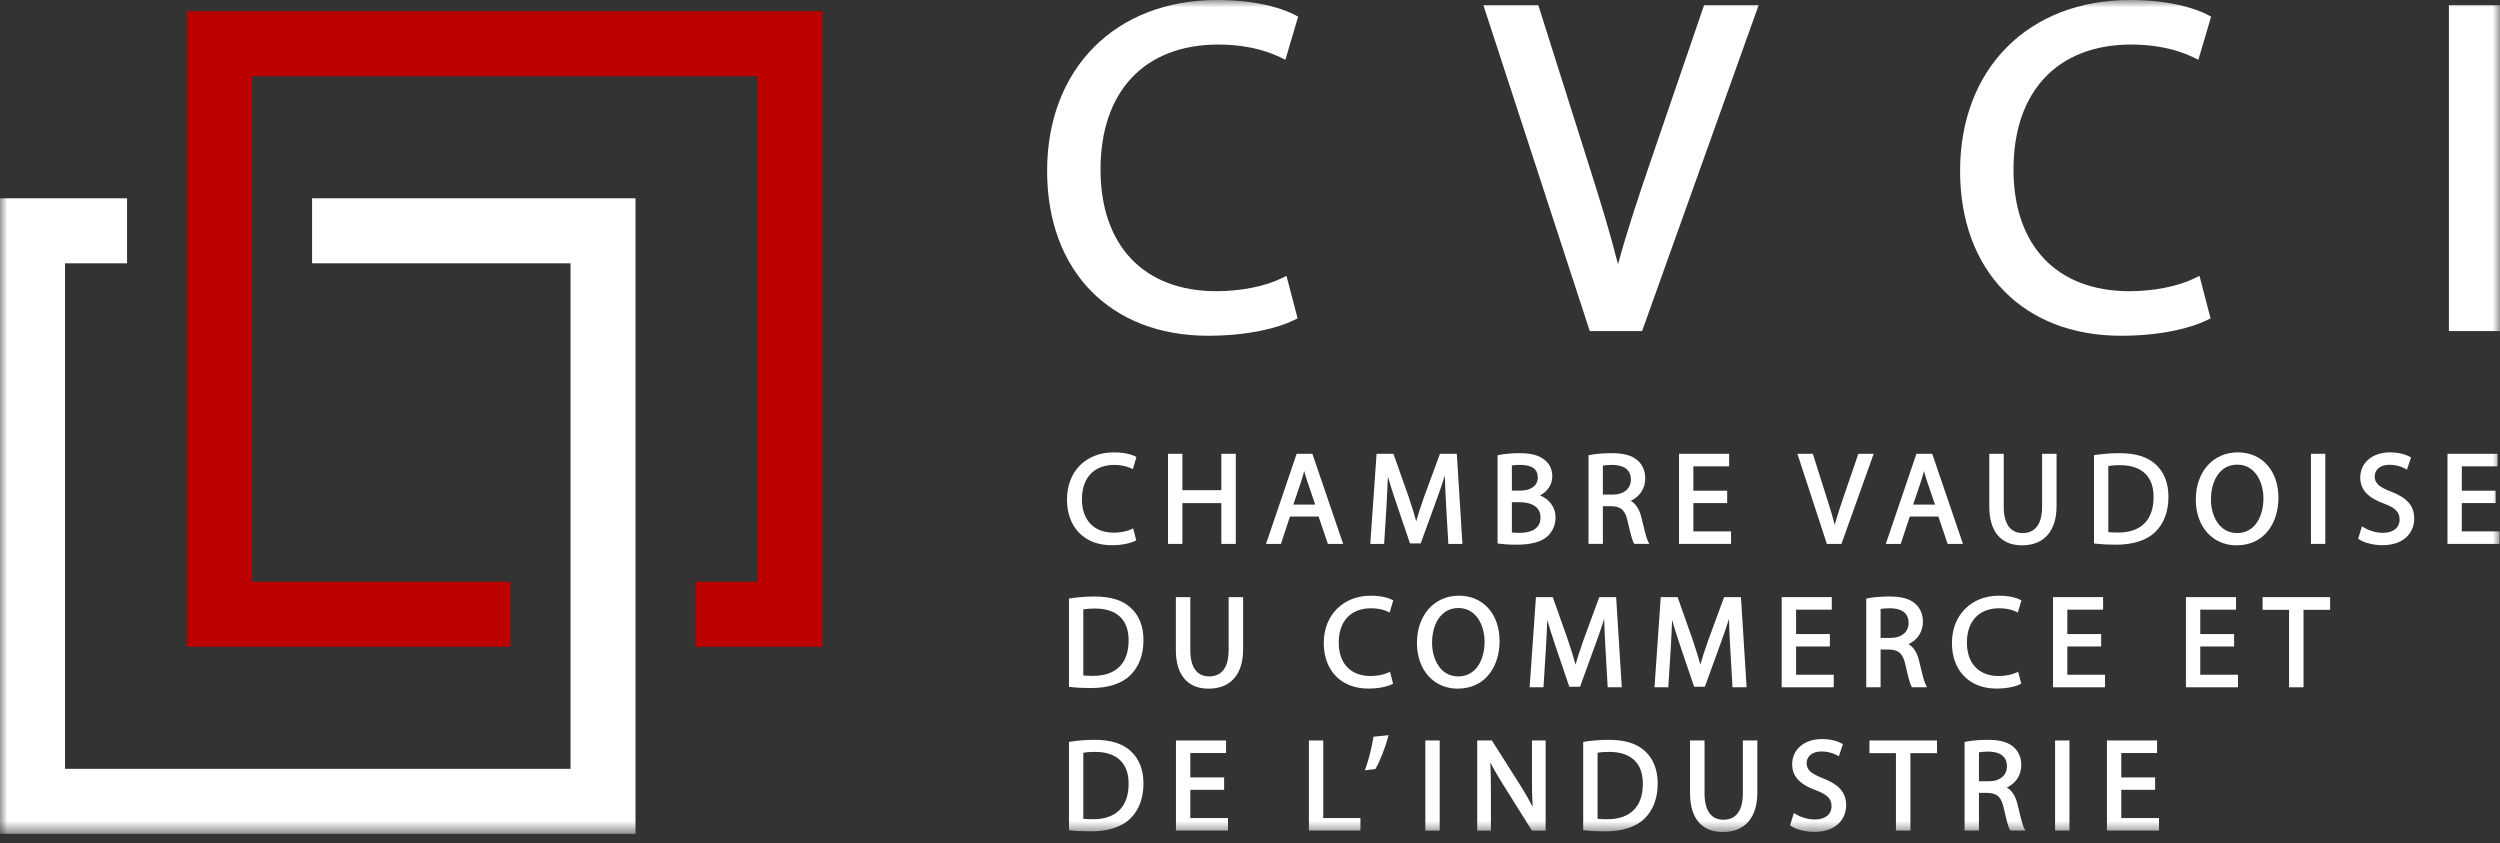 <?xml version="1.0" encoding="UTF-8"?> <svg xmlns="http://www.w3.org/2000/svg" xmlns:xlink="http://www.w3.org/1999/xlink" width="169px" height="57px" viewBox="0 0 169 57" version="1.1" data-google-analytics-opt-out=""><rect x="0" y="0" width="169" height="57" fill="#333333" stroke="none"/><title>Group 60</title><desc>Created with Sketch.</desc><defs><polygon id="path-1" points="0 56.368 168.998 56.368 168.998 -1.13686838e-13 0 -1.13686838e-13"></polygon></defs><g id="Symbols" stroke="none" stroke-width="1" fill="none" fill-rule="evenodd"><g id="Group-60"><path d="M76.488,35.776 C76.191,35.919 75.733,36.008 75.294,36.008 C73.945,36.008 73.139,35.163 73.139,33.748 C73.139,32.294 73.959,31.428 75.331,31.428 C75.753,31.428 76.159,31.511 76.471,31.661 L76.581,31.715 L76.824,30.896 L76.749,30.856 C76.626,30.792 76.157,30.58 75.303,30.58 C73.404,30.58 72.128,31.864 72.128,33.776 C72.128,35.647 73.31,36.857 75.139,36.857 C75.892,36.857 76.457,36.706 76.737,36.566 L76.812,36.528 L76.603,35.721 L76.488,35.776 Z" id="Fill-1" fill="#fff"></path><polygon id="Fill-3" fill="#fff" points="82.563 30.677 82.563 33.137 79.929 33.137 79.929 30.677 78.958 30.677 78.958 36.768 79.929 36.768 79.929 34.01 82.563 34.01 82.563 36.768 83.54 36.768 83.54 30.677"></polygon><path d="M88.742,30.748 L88.717,30.677 L87.653,30.677 L85.583,36.768 L86.591,36.768 L87.201,34.918 L89.137,34.918 L89.764,36.768 L90.796,36.768 L88.742,30.748 Z M88.908,34.113 L87.428,34.113 L87.958,32.552 C88.029,32.329 88.097,32.098 88.164,31.84 C88.226,32.069 88.293,32.309 88.381,32.559 L88.908,34.113 Z" id="Fill-5" fill="#fff"></path><path d="M98.48,30.677 L97.341,30.677 L96.267,33.592 C96.027,34.274 95.86,34.79 95.735,35.24 C95.614,34.786 95.454,34.271 95.227,33.592 L94.197,30.677 L93.057,30.677 L92.639,36.655 L92.631,36.768 L93.567,36.768 L93.732,34.149 C93.768,33.529 93.801,32.836 93.824,32.216 C93.953,32.68 94.119,33.212 94.339,33.862 L95.291,36.662 L95.314,36.734 L96.039,36.734 L97.101,33.813 C97.321,33.214 97.508,32.665 97.671,32.15 C97.684,32.796 97.722,33.519 97.753,34.088 L97.908,36.768 L98.859,36.768 L98.48,30.677 Z" id="Fill-7" fill="#fff"></path><path d="M104.105,33.491 C104.623,33.219 104.935,32.744 104.935,32.205 C104.935,31.73 104.75,31.341 104.407,31.084 C104.017,30.769 103.515,30.634 102.725,30.634 C102.213,30.634 101.674,30.682 101.317,30.759 L101.235,30.777 L101.235,36.737 L101.325,36.75 C101.516,36.777 101.924,36.822 102.519,36.822 C103.507,36.822 104.195,36.633 104.624,36.241 C104.974,35.898 105.153,35.479 105.153,34.989 C105.153,34.188 104.632,33.704 104.105,33.491 M102.788,33.165 L102.203,33.165 L102.203,31.462 C102.353,31.439 102.542,31.427 102.77,31.427 C103.558,31.427 103.956,31.716 103.956,32.283 C103.956,32.818 103.498,33.165 102.788,33.165 M102.733,36.02 C102.508,36.02 102.333,36.012 102.203,35.997 L102.203,33.95 L102.725,33.95 C103.151,33.95 104.139,34.05 104.139,34.98 C104.139,35.885 103.258,36.02 102.733,36.02" id="Fill-9" fill="#fff"></path><path d="M111.413,36.613 C111.296,36.393 111.148,35.79 110.97,35.026 C110.838,34.453 110.592,34.061 110.239,33.855 C110.855,33.569 111.218,33.014 111.218,32.335 C111.218,31.85 111.039,31.426 110.72,31.14 C110.331,30.79 109.785,30.634 108.948,30.634 C108.398,30.634 107.845,30.68 107.468,30.759 L107.384,30.776 L107.384,36.767 L108.355,36.767 L108.355,34.221 L108.962,34.221 C109.603,34.245 109.875,34.513 110.04,35.281 C110.234,36.138 110.351,36.553 110.446,36.716 L110.477,36.767 L111.496,36.767 L111.413,36.613 Z M110.248,32.423 C110.248,33.037 109.767,33.434 109.025,33.434 L108.355,33.434 L108.355,31.476 C108.486,31.45 108.705,31.427 108.999,31.427 C109.569,31.435 110.248,31.613 110.248,32.423 L110.248,32.423 Z" id="Fill-11" fill="#fff"></path><polygon id="Fill-13" fill="#fff" points="114.471 35.922 114.471 34.009 116.757 34.009 116.757 33.172 114.471 33.172 114.471 31.525 116.89 31.525 116.89 30.676 113.502 30.676 113.502 36.767 117.019 36.767 117.019 35.922"></polygon><path d="M125.624,30.677 L124.604,33.655 C124.39,34.283 124.186,34.898 124.026,35.482 C123.873,34.872 123.678,34.245 123.487,33.648 L122.57,30.75 L122.548,30.677 L121.505,30.677 L123.472,36.695 L123.496,36.768 L124.481,36.768 L126.611,30.818 L126.66,30.677 L125.624,30.677 Z" id="Fill-15" fill="#fff"></path><path d="M130.642,30.748 L130.617,30.677 L129.551,30.677 L127.481,36.768 L128.489,36.768 L129.101,34.918 L131.034,34.918 L131.661,36.768 L132.696,36.768 L130.642,30.748 Z M130.806,34.113 L129.327,34.113 L129.855,32.552 C129.935,32.303 130.004,32.06 130.063,31.84 C130.123,32.071 130.19,32.309 130.278,32.559 L130.806,34.113 Z" id="Fill-17" fill="#fff"></path><path d="M138.046,30.677 L138.046,34.263 C138.046,35.071 137.815,36.036 136.72,36.036 C135.904,36.036 135.453,35.406 135.453,34.263 L135.453,30.677 L134.476,30.677 L134.476,34.248 C134.476,35.935 135.264,36.864 136.693,36.864 C138.173,36.864 139.024,35.898 139.024,34.212 L139.024,30.677 L138.046,30.677 Z" id="Fill-19" fill="#fff"></path><path d="M145.727,31.395 C145.177,30.885 144.375,30.634 143.271,30.634 C142.72,30.634 142.173,30.677 141.643,30.757 L141.554,30.771 L141.554,36.741 L141.647,36.751 C142.064,36.797 142.531,36.822 143.038,36.822 C144.21,36.822 145.135,36.519 145.711,35.946 C146.285,35.382 146.587,34.565 146.587,33.585 C146.587,32.656 146.297,31.919 145.727,31.395 M143.185,36 C142.975,36 142.718,35.995 142.521,35.971 L142.521,31.506 C142.687,31.475 142.944,31.444 143.307,31.444 C144.064,31.444 144.645,31.642 145.034,32.034 C145.403,32.404 145.587,32.933 145.582,33.609 C145.582,35.15 144.731,36 143.185,36" id="Fill-21" fill="#fff"></path><path d="M151.273,30.58 C149.603,30.58 148.436,31.895 148.436,33.776 C148.436,35.595 149.567,36.864 151.185,36.864 C153.146,36.864 154.023,35.256 154.023,33.661 C154.023,31.818 152.917,30.58 151.273,30.58 M151.228,36.036 C150.011,36.036 149.458,34.854 149.458,33.757 C149.458,32.59 150.008,31.41 151.237,31.41 C152.454,31.41 153.008,32.596 153.008,33.697 C153.008,34.862 152.457,36.036 151.228,36.036" id="Fill-23" fill="#fff"></path><mask id="mask-2" fill="white"><use xlink:href="#path-1"></use></mask><g id="Clip-26"></g><polygon id="Fill-25" fill="#fff" mask="url(#mask-2)" points="156.22 36.767 157.189 36.767 157.189 30.676 156.22 30.676"></polygon><path d="M161.634,33.234 C160.798,32.91 160.53,32.656 160.53,32.197 C160.53,31.808 160.841,31.418 161.534,31.418 C161.906,31.418 162.275,31.511 162.602,31.685 L162.711,31.745 L162.987,30.924 L162.912,30.883 C162.712,30.769 162.271,30.58 161.56,30.58 C160.378,30.58 159.553,31.279 159.553,32.283 C159.553,33.094 160.07,33.656 161.174,34.048 C161.941,34.343 162.213,34.623 162.213,35.119 C162.213,35.675 161.781,36.02 161.088,36.02 C160.646,36.02 160.157,35.881 159.782,35.651 L159.667,35.58 L159.412,36.419 L159.476,36.462 C159.821,36.694 160.463,36.856 161.034,36.856 C162.634,36.856 163.201,35.888 163.201,35.059 C163.201,34.203 162.732,33.656 161.634,33.234" id="Fill-27" fill="#fff" mask="url(#mask-2)"></path><polygon id="Fill-28" fill="#fff" mask="url(#mask-2)" points="168.969 36.768 168.969 35.923 166.418 35.923 166.418 34.008 168.706 34.008 168.706 33.172 166.418 33.172 166.418 31.525 168.836 31.525 168.836 30.677 165.45 30.677 165.45 36.768"></polygon><path d="M76.436,41.085 C75.887,40.574 75.084,40.324 73.982,40.324 C73.435,40.324 72.888,40.367 72.353,40.447 L72.264,40.461 L72.264,46.43 L72.356,46.441 C72.763,46.489 73.232,46.512 73.748,46.512 C74.922,46.512 75.846,46.209 76.42,45.636 C76.993,45.07 77.298,44.253 77.298,43.273 C77.298,42.343 77.007,41.607 76.436,41.085 M73.894,45.688 C73.656,45.688 73.415,45.685 73.232,45.662 L73.232,41.194 C73.395,41.165 73.65,41.137 74.017,41.137 C74.776,41.137 75.359,41.335 75.747,41.727 C76.115,42.096 76.299,42.624 76.294,43.299 C76.294,44.84 75.443,45.688 73.894,45.688" id="Fill-29" fill="#fff" mask="url(#mask-2)"></path><path d="M83.056,40.365 L83.056,43.953 C83.056,44.761 82.826,45.725 81.73,45.725 C80.914,45.725 80.464,45.096 80.464,43.953 L80.464,40.365 L79.488,40.365 L79.488,43.936 C79.488,45.625 80.275,46.553 81.704,46.553 C83.185,46.553 84.035,45.588 84.035,43.902 L84.035,40.365 L83.056,40.365 Z" id="Fill-30" fill="#fff" mask="url(#mask-2)"></path><path d="M93.848,45.466 C93.547,45.609 93.089,45.699 92.654,45.699 C91.304,45.699 90.499,44.854 90.499,43.438 C90.499,41.986 91.318,41.119 92.69,41.119 C93.111,41.119 93.516,41.2 93.832,41.353 L93.942,41.405 L94.183,40.584 L94.108,40.546 C93.985,40.481 93.52,40.269 92.662,40.269 C90.792,40.269 89.486,41.585 89.486,43.465 C89.486,45.337 90.669,46.548 92.498,46.548 C93.243,46.548 93.813,46.397 94.097,46.257 L94.173,46.219 L93.964,45.411 L93.848,45.466 Z" id="Fill-31" fill="#fff" mask="url(#mask-2)"></path><path d="M98.623,40.269 C96.953,40.269 95.786,41.585 95.786,43.466 C95.786,45.283 96.917,46.552 98.535,46.552 C100.494,46.552 101.372,44.944 101.372,43.35 C101.372,41.508 100.267,40.269 98.623,40.269 M98.578,45.726 C97.361,45.726 96.808,44.544 96.808,43.447 C96.808,42.279 97.358,41.102 98.586,41.102 C99.805,41.102 100.358,42.285 100.358,43.387 C100.358,44.552 99.808,45.726 98.578,45.726" id="Fill-32" fill="#fff" mask="url(#mask-2)"></path><path d="M109.251,40.365 L108.111,40.365 L107.039,43.283 C106.799,43.964 106.632,44.48 106.507,44.933 C106.383,44.471 106.22,43.947 105.998,43.283 L104.969,40.365 L103.829,40.365 L103.411,46.348 L103.403,46.461 L104.339,46.461 L104.503,43.839 C104.542,43.191 104.574,42.509 104.596,41.906 C104.725,42.372 104.892,42.904 105.11,43.552 L106.061,46.353 L106.085,46.425 L106.811,46.425 L107.873,43.501 C108.091,42.907 108.279,42.356 108.443,41.837 C108.455,42.449 108.492,43.145 108.526,43.778 L108.68,46.461 L109.632,46.461 L109.251,40.365 Z" id="Fill-33" fill="#fff" mask="url(#mask-2)"></path><path d="M117.689,40.365 L116.55,40.365 L115.476,43.283 C115.237,43.964 115.069,44.478 114.945,44.932 C114.819,44.463 114.657,43.938 114.436,43.283 L113.407,40.365 L112.267,40.365 L111.852,46.348 L111.842,46.461 L112.777,46.461 L112.941,43.839 C112.978,43.209 113.012,42.516 113.033,41.906 C113.161,42.366 113.325,42.891 113.548,43.552 L114.499,46.353 L114.522,46.425 L115.248,46.425 L116.311,43.501 C116.526,42.916 116.713,42.367 116.879,41.839 C116.893,42.453 116.928,43.149 116.961,43.738 L117.117,46.461 L118.07,46.461 L117.689,40.365 Z" id="Fill-34" fill="#fff" mask="url(#mask-2)"></path><polygon id="Fill-35" fill="#fff" mask="url(#mask-2)" points="121.414 45.612 121.414 43.702 123.699 43.702 123.699 42.863 121.414 42.863 121.414 41.213 123.829 41.213 123.829 40.365 120.443 40.365 120.443 46.46 123.961 46.46 123.961 45.612"></polygon><path d="M130.185,46.306 C130.069,46.087 129.921,45.482 129.741,44.717 C129.609,44.134 129.369,43.75 129.015,43.544 C129.629,43.26 129.989,42.705 129.989,42.025 C129.989,41.536 129.812,41.112 129.492,40.829 C129.107,40.48 128.561,40.324 127.719,40.324 C127.164,40.324 126.611,40.37 126.241,40.448 L126.158,40.467 L126.158,46.459 L127.128,46.459 L127.128,43.91 L127.735,43.91 C128.377,43.935 128.649,44.202 128.813,44.97 C129.011,45.845 129.125,46.247 129.217,46.408 L129.248,46.459 L130.268,46.459 L130.185,46.306 Z M129.022,42.112 C129.022,42.727 128.541,43.123 127.799,43.123 L127.128,43.123 L127.128,41.166 C127.258,41.141 127.476,41.118 127.771,41.118 C128.341,41.124 129.022,41.301 129.022,42.112 L129.022,42.112 Z" id="Fill-36" fill="#fff" mask="url(#mask-2)"></path><path d="M136.313,45.466 C136.013,45.609 135.555,45.699 135.119,45.699 C133.77,45.699 132.963,44.854 132.963,43.438 C132.963,41.986 133.782,41.119 135.153,41.119 C135.577,41.119 135.982,41.2 136.294,41.351 L136.405,41.405 L136.649,40.584 L136.573,40.546 C136.45,40.481 135.984,40.269 135.128,40.269 C133.257,40.269 131.951,41.585 131.951,43.465 C131.951,45.337 133.132,46.548 134.962,46.548 C135.709,46.548 136.277,46.397 136.562,46.257 L136.639,46.219 L136.427,45.411 L136.313,45.466 Z" id="Fill-37" fill="#fff" mask="url(#mask-2)"></path><polygon id="Fill-38" fill="#fff" mask="url(#mask-2)" points="139.752 45.612 139.752 43.702 142.038 43.702 142.038 42.863 139.752 42.863 139.752 41.213 142.17 41.213 142.17 40.365 138.784 40.365 138.784 46.46 142.299 46.46 142.299 45.612"></polygon><polygon id="Fill-39" fill="#fff" mask="url(#mask-2)" points="148.738 45.612 148.738 43.702 151.026 43.702 151.026 42.863 148.738 42.863 148.738 41.213 151.157 41.213 151.157 40.365 147.769 40.365 147.769 46.46 151.287 46.46 151.287 45.612"></polygon><polygon id="Fill-40" fill="#fff" mask="url(#mask-2)" points="152.952 40.365 152.952 41.224 154.741 41.224 154.741 46.461 155.718 46.461 155.718 41.224 157.516 41.224 157.516 40.365"></polygon><path d="M92.845,49.802 L92.833,49.882 C92.736,50.512 92.511,51.403 92.322,51.912 L92.262,52.075 L92.974,51.987 L93,51.943 C93.255,51.519 93.636,50.558 93.83,49.845 L93.87,49.699 L92.845,49.802 Z" id="Fill-41" fill="#fff" mask="url(#mask-2)"></path><path d="M76.436,50.773 C75.886,50.261 75.082,50.012 73.982,50.012 C73.444,50.012 72.895,50.055 72.353,50.138 L72.264,50.152 L72.264,56.119 L72.356,56.129 C72.763,56.177 73.232,56.2 73.748,56.2 C74.922,56.2 75.847,55.897 76.42,55.324 C76.993,54.76 77.298,53.943 77.298,52.963 C77.298,52.038 77.007,51.3 76.436,50.773 M73.894,55.38 C73.685,55.38 73.427,55.375 73.232,55.35 L73.232,50.885 C73.393,50.854 73.647,50.827 74.017,50.827 C74.776,50.827 75.359,51.023 75.747,51.415 C76.115,51.786 76.299,52.314 76.294,52.989 C76.294,54.53 75.443,55.38 73.894,55.38" id="Fill-42" fill="#fff" mask="url(#mask-2)"></path><polygon id="Fill-43" fill="#fff" mask="url(#mask-2)" points="83.011 56.146 83.011 55.301 80.465 55.301 80.465 53.391 82.751 53.391 82.751 52.554 80.465 52.554 80.465 50.904 82.882 50.904 82.882 50.056 79.495 50.056 79.495 56.146"></polygon><polygon id="Fill-44" fill="#fff" mask="url(#mask-2)" points="91.965 56.146 91.965 55.301 89.453 55.301 89.453 50.056 88.482 50.056 88.482 56.146"></polygon><polygon id="Fill-45" fill="#fff" mask="url(#mask-2)" points="96.353 56.146 97.323 56.146 97.323 50.056 96.353 50.056"></polygon><path d="M103.56,50.056 L103.56,52.624 C103.56,53.304 103.569,53.911 103.611,54.549 C103.371,54.08 103.093,53.595 102.769,53.082 L100.883,50.105 L100.853,50.056 L99.86,50.056 L99.86,56.147 L100.785,56.147 L100.785,53.529 C100.785,52.733 100.774,52.123 100.748,51.544 C100.983,52.003 101.284,52.522 101.656,53.114 L103.557,56.147 L104.486,56.147 L104.486,50.056 L103.56,50.056 Z" id="Fill-46" fill="#fff" mask="url(#mask-2)"></path><path d="M111.197,50.773 C110.645,50.261 109.843,50.012 108.743,50.012 C108.207,50.012 107.658,50.055 107.113,50.138 L107.024,50.152 L107.024,56.119 L107.116,56.129 C107.525,56.177 107.993,56.2 108.508,56.2 C109.682,56.2 110.608,55.897 111.183,55.324 C111.756,54.759 112.061,53.941 112.061,52.963 C112.061,52.038 111.77,51.3 111.197,50.773 M108.657,55.38 C108.462,55.38 108.195,55.377 107.995,55.35 L107.995,50.885 C108.156,50.854 108.408,50.827 108.778,50.827 C109.537,50.827 110.118,51.025 110.509,51.415 C110.876,51.786 111.06,52.316 111.057,52.989 C111.057,54.53 110.204,55.38 108.657,55.38" id="Fill-47" fill="#fff" mask="url(#mask-2)"></path><path d="M117.817,50.056 L117.817,53.642 C117.817,54.451 117.587,55.414 116.491,55.414 C115.675,55.414 115.227,54.786 115.227,53.642 L115.227,50.056 L114.248,50.056 L114.248,53.627 C114.248,55.314 115.036,56.244 116.465,56.244 C117.946,56.244 118.796,55.277 118.796,53.59 L118.796,50.056 L117.817,50.056 Z" id="Fill-48" fill="#fff" mask="url(#mask-2)"></path><path d="M123.23,52.612 C122.397,52.289 122.128,52.037 122.128,51.575 C122.128,51.188 122.438,50.799 123.131,50.799 C123.608,50.799 123.975,50.943 124.198,51.066 L124.308,51.126 L124.583,50.304 L124.51,50.263 C124.311,50.15 123.873,49.961 123.157,49.961 C121.976,49.961 121.151,50.661 121.151,51.662 C121.151,52.475 121.667,53.036 122.772,53.426 C123.54,53.722 123.812,54.003 123.812,54.497 C123.812,55.054 123.38,55.398 122.686,55.398 C122.245,55.398 121.756,55.26 121.38,55.029 L121.264,54.958 L121.009,55.8 L121.074,55.842 C121.426,56.074 122.066,56.237 122.633,56.237 C124.23,56.237 124.799,55.267 124.799,54.437 C124.799,53.583 124.328,53.036 123.23,52.612" id="Fill-49" fill="#fff" mask="url(#mask-2)"></path><polygon id="Fill-50" fill="#fff" mask="url(#mask-2)" points="129.144 56.146 129.144 50.913 130.941 50.913 130.941 50.056 126.375 50.056 126.375 50.913 128.166 50.913 128.166 56.146"></polygon><path d="M136.834,55.991 C136.718,55.778 136.572,55.172 136.392,54.406 C136.26,53.832 136.014,53.439 135.659,53.235 C136.277,52.952 136.638,52.397 136.638,51.715 C136.638,51.225 136.461,50.802 136.141,50.521 C135.754,50.169 135.207,50.013 134.367,50.013 C133.818,50.013 133.266,50.06 132.89,50.14 L132.805,50.155 L132.805,56.146 L133.777,56.146 L133.777,53.6 L134.382,53.6 C135.024,53.625 135.298,53.891 135.462,54.662 C135.656,55.52 135.774,55.936 135.866,56.094 L135.897,56.146 L136.919,56.146 L136.834,55.991 Z M135.67,51.803 C135.67,52.417 135.19,52.814 134.448,52.814 L133.777,52.814 L133.777,50.856 C133.906,50.831 134.127,50.808 134.422,50.808 C134.99,50.815 135.67,50.991 135.67,51.803 L135.67,51.803 Z" id="Fill-51" fill="#fff" mask="url(#mask-2)"></path><polygon id="Fill-52" fill="#fff" mask="url(#mask-2)" points="138.924 56.146 139.894 56.146 139.894 50.056 138.924 50.056"></polygon><polygon id="Fill-53" fill="#fff" mask="url(#mask-2)" points="145.949 56.146 145.949 55.301 143.399 55.301 143.399 53.391 145.686 53.391 145.686 52.554 143.399 52.554 143.399 50.904 145.818 50.904 145.818 50.056 142.43 50.056 142.43 56.146"></polygon><path d="M86.584,18.835 C85.504,19.359 83.84,19.686 82.243,19.686 C77.329,19.686 74.395,16.612 74.395,11.458 C74.395,6.169 77.377,3.01 82.369,3.01 C83.915,3.01 85.39,3.313 86.523,3.861 L86.893,4.041 L87.755,1.125 L87.5,0.99 C87.056,0.758 85.367,3.4716516e-05 82.274,3.4716516e-05 C75.403,3.4716516e-05 70.785,4.643 70.785,11.553 C70.785,18.322 75.058,22.697 81.673,22.697 C84.396,22.697 86.45,22.154 87.463,21.647 L87.717,21.52 L86.968,18.649 L86.584,18.835 Z" id="Fill-54" fill="#fff" mask="url(#mask-2)"></path><path d="M115.195,0.349 L111.505,11.125 C110.752,13.333 109.978,15.65 109.377,17.862 C108.861,15.811 108.199,13.635 107.39,11.1 L103.99,0.349 L100.276,0.349 L107.389,22.139 L107.469,22.38 L111.006,22.38 L118.884,0.349 L115.195,0.349 Z" id="Fill-55" fill="#fff" mask="url(#mask-2)"></path><path d="M148.301,18.835 C147.221,19.359 145.557,19.686 143.96,19.686 C139.047,19.686 136.112,16.612 136.112,11.458 C136.112,6.169 139.094,3.01 144.086,3.01 C145.632,3.01 147.107,3.313 148.24,3.861 L148.61,4.041 L149.472,1.125 L149.217,0.99 C148.773,0.758 147.086,3.4716516e-05 143.993,3.4716516e-05 C137.12,3.4716516e-05 132.502,4.643 132.502,11.553 C132.502,18.322 136.777,22.697 143.39,22.697 C146.113,22.697 148.166,22.154 149.18,21.647 L149.434,21.52 L148.685,18.649 L148.301,18.835 Z" id="Fill-56" fill="#fff" mask="url(#mask-2)"></path><polygon id="Fill-57" fill="#fff" mask="url(#mask-2)" points="165.546 22.38 168.998 22.38 168.998 0.349 165.546 0.349"></polygon><polygon id="Fill-58" fill="#fff" mask="url(#mask-2)" points="42.961 56.368 42.961 13.405 21.097 13.405 21.097 17.8 38.568 17.8 38.568 51.973 4.395 51.973 4.395 17.8 8.588 17.8 8.588 13.405 -6.9433032e-06 13.405 -6.9433032e-06 56.368"></polygon><polygon id="Fill-59" fill="#BB0000" mask="url(#mask-2)" points="34.51 43.721 34.51 39.328 17.041 39.328 17.041 5.155 51.212 5.155 51.212 39.328 47.019 39.328 47.019 43.721 55.607 43.721 55.607 0.76 12.646 0.76 12.646 43.721"></polygon></g></g></svg> 